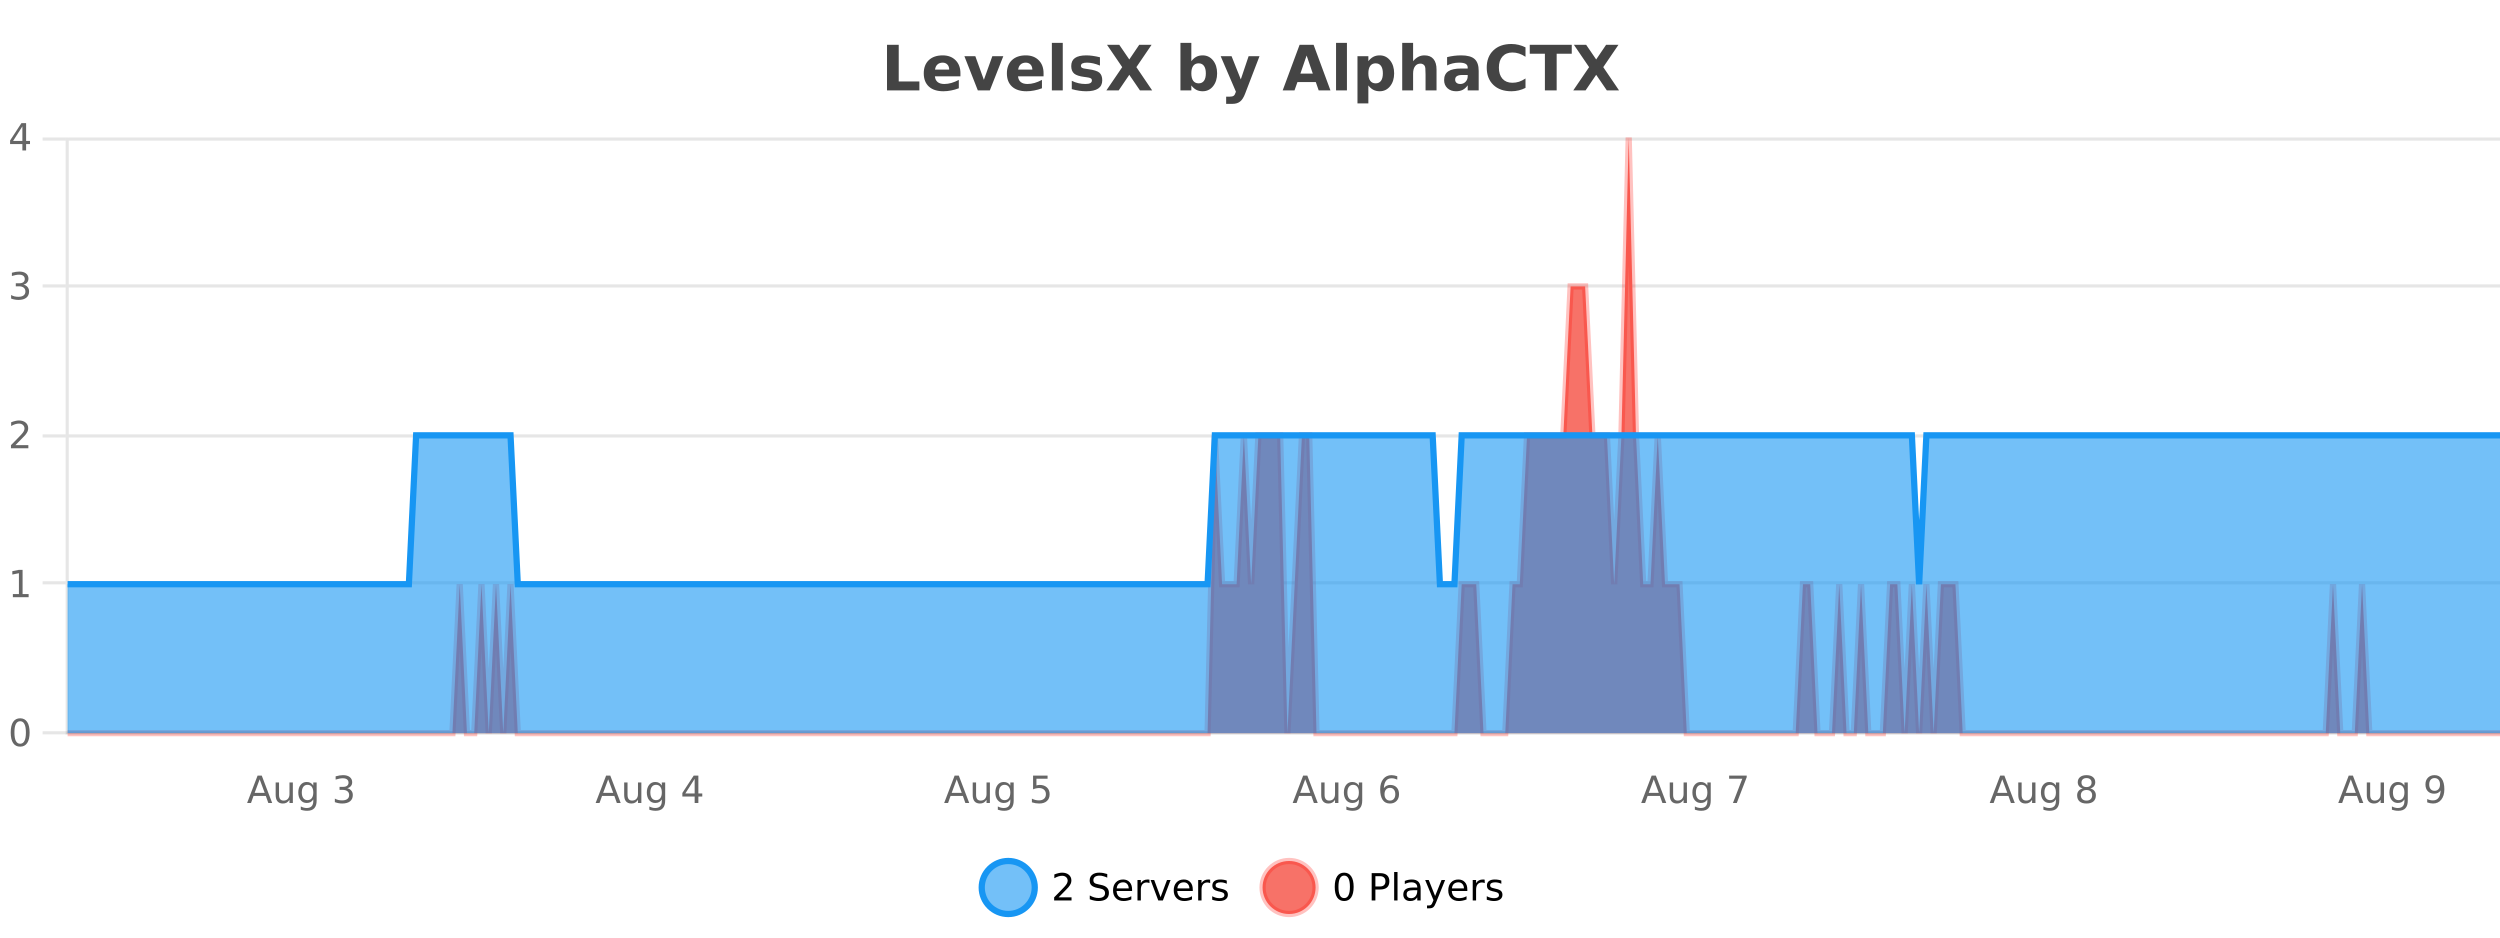 <?xml version="1.0" encoding="UTF-8"?>
<svg xmlns="http://www.w3.org/2000/svg" xmlns:xlink="http://www.w3.org/1999/xlink" width="800pt" height="300pt" viewBox="0 0 800 300" version="1.1">
<defs>
<clipPath id="clip1">
  <path d="M 285 263 L 360 263 L 360 300 L 285 300 Z M 285 263 "/>
</clipPath>
<clipPath id="clip2">
  <path d="M 375 263 L 450 263 L 450 300 L 375 300 Z M 375 263 "/>
</clipPath>
<clipPath id="clip3">
  <path d="M 21.633 44 L 800 44 L 800 234.602 L 21.633 234.602 Z M 21.633 44 "/>
</clipPath>
<clipPath id="clip4">
  <path d="M 20.633 43 L 800 43 L 800 235.602 L 20.633 235.602 Z M 20.633 43 "/>
</clipPath>
<clipPath id="clip5">
  <path d="M 21.633 139 L 800 139 L 800 234.602 L 21.633 234.602 Z M 21.633 139 "/>
</clipPath>
<clipPath id="clip6">
  <path d="M 20.633 111 L 800 111 L 800 216 L 20.633 216 Z M 20.633 111 "/>
</clipPath>
</defs>
<g id="surface5132096">
<rect x="0" y="0" width="800" height="300" style="fill:rgb(100%,100%,100%);fill-opacity:1;stroke:none;"/>
<path style="fill:none;stroke-width:1;stroke-linecap:butt;stroke-linejoin:miter;stroke:rgb(0%,0%,0%);stroke-opacity:0.098;stroke-miterlimit:10;" d="M 22 234.5 L 800 234.5 "/>
<path style="fill:none;stroke-width:1;stroke-linecap:butt;stroke-linejoin:miter;stroke:rgb(0%,0%,0%);stroke-opacity:0.098;stroke-miterlimit:10;" d="M 13.633 234.5 L 21 234.5 "/>
<path style="fill:none;stroke-width:1;stroke-linecap:butt;stroke-linejoin:miter;stroke:rgb(0%,0%,0%);stroke-opacity:0.098;stroke-miterlimit:10;" d="M 22 186.5 L 800 186.5 "/>
<path style="fill:none;stroke-width:1;stroke-linecap:butt;stroke-linejoin:miter;stroke:rgb(0%,0%,0%);stroke-opacity:0.098;stroke-miterlimit:10;" d="M 13.633 186.5 L 21 186.5 "/>
<path style="fill:none;stroke-width:1;stroke-linecap:butt;stroke-linejoin:miter;stroke:rgb(0%,0%,0%);stroke-opacity:0.098;stroke-miterlimit:10;" d="M 22 139.5 L 800 139.5 "/>
<path style="fill:none;stroke-width:1;stroke-linecap:butt;stroke-linejoin:miter;stroke:rgb(0%,0%,0%);stroke-opacity:0.098;stroke-miterlimit:10;" d="M 13.633 139.5 L 21 139.5 "/>
<path style="fill:none;stroke-width:1;stroke-linecap:butt;stroke-linejoin:miter;stroke:rgb(0%,0%,0%);stroke-opacity:0.098;stroke-miterlimit:10;" d="M 22 91.5 L 800 91.5 "/>
<path style="fill:none;stroke-width:1;stroke-linecap:butt;stroke-linejoin:miter;stroke:rgb(0%,0%,0%);stroke-opacity:0.098;stroke-miterlimit:10;" d="M 13.633 91.5 L 21 91.5 "/>
<path style="fill:none;stroke-width:1;stroke-linecap:butt;stroke-linejoin:miter;stroke:rgb(0%,0%,0%);stroke-opacity:0.098;stroke-miterlimit:10;" d="M 22 44.5 L 800 44.5 "/>
<path style="fill:none;stroke-width:1;stroke-linecap:butt;stroke-linejoin:miter;stroke:rgb(0%,0%,0%);stroke-opacity:0.098;stroke-miterlimit:10;" d="M 13.633 44.5 L 21 44.5 "/>
<path style=" stroke:none;fill-rule:nonzero;fill:rgb(9.02%,58.824%,95.294%);fill-opacity:0.6;" d="M 331.121 284 C 331.121 288.688 327.324 292.484 322.637 292.484 C 317.953 292.484 314.152 288.688 314.152 284 C 314.152 279.312 317.953 275.516 322.637 275.516 C 327.324 275.516 331.121 279.312 331.121 284 Z M 331.121 284 "/>
<g clip-path="url(#clip1)" clip-rule="nonzero">
<path style="fill:none;stroke-width:2;stroke-linecap:butt;stroke-linejoin:miter;stroke:rgb(9.02%,58.824%,95.294%);stroke-opacity:1;stroke-miterlimit:10;" d="M 331.121 284 C 331.121 288.688 327.324 292.484 322.637 292.484 C 317.953 292.484 314.152 288.688 314.152 284 C 314.152 279.312 317.953 275.516 322.637 275.516 C 327.324 275.516 331.121 279.312 331.121 284 Z M 331.121 284 "/>
</g>
<path style=" stroke:none;fill-rule:nonzero;fill:rgb(0%,0%,0%);fill-opacity:1;" d="M 338.75 287.156 L 342.891 287.156 L 342.891 288.156 L 337.328 288.156 L 337.328 287.156 C 337.773 286.699 338.383 286.078 339.156 285.297 C 339.938 284.508 340.426 283.996 340.625 283.766 C 341.008 283.352 341.273 282.996 341.422 282.703 C 341.578 282.402 341.656 282.109 341.656 281.828 C 341.656 281.359 341.488 280.98 341.156 280.688 C 340.832 280.398 340.41 280.25 339.891 280.25 C 339.516 280.25 339.117 280.312 338.703 280.438 C 338.297 280.562 337.859 280.762 337.391 281.031 L 337.391 279.828 C 337.867 279.641 338.312 279.5 338.719 279.406 C 339.133 279.305 339.516 279.25 339.859 279.25 C 340.766 279.25 341.488 279.48 342.031 279.938 C 342.57 280.387 342.844 280.992 342.844 281.75 C 342.844 282.105 342.773 282.445 342.641 282.766 C 342.504 283.09 342.258 283.469 341.906 283.906 C 341.801 284.023 341.488 284.352 340.969 284.891 C 340.445 285.434 339.707 286.188 338.75 287.156 Z M 354.32 279.688 L 354.32 280.844 C 353.871 280.637 353.445 280.48 353.039 280.375 C 352.641 280.262 352.262 280.203 351.898 280.203 C 351.25 280.203 350.75 280.328 350.398 280.578 C 350.055 280.828 349.883 281.188 349.883 281.656 C 349.883 282.043 349.996 282.336 350.227 282.531 C 350.453 282.73 350.898 282.887 351.555 283 L 352.258 283.156 C 353.141 283.324 353.793 283.621 354.211 284.047 C 354.637 284.465 354.852 285.027 354.852 285.734 C 354.852 286.59 354.562 287.234 353.992 287.672 C 353.43 288.109 352.594 288.328 351.492 288.328 C 351.086 288.328 350.648 288.281 350.18 288.188 C 349.711 288.094 349.227 287.953 348.727 287.766 L 348.727 286.547 C 349.203 286.82 349.672 287.023 350.133 287.156 C 350.602 287.293 351.055 287.359 351.492 287.359 C 352.168 287.359 352.688 287.23 353.055 286.969 C 353.43 286.699 353.617 286.32 353.617 285.828 C 353.617 285.402 353.48 285.07 353.211 284.828 C 352.949 284.578 352.516 284.398 351.914 284.281 L 351.195 284.141 C 350.309 283.965 349.668 283.688 349.273 283.312 C 348.887 282.938 348.695 282.418 348.695 281.75 C 348.695 280.969 348.965 280.359 349.508 279.922 C 350.047 279.477 350.797 279.25 351.758 279.25 C 352.172 279.25 352.59 279.289 353.008 279.359 C 353.434 279.434 353.871 279.543 354.32 279.688 Z M 362.266 284.609 L 362.266 285.125 L 357.297 285.125 C 357.348 285.875 357.57 286.445 357.969 286.828 C 358.375 287.215 358.93 287.406 359.641 287.406 C 360.055 287.406 360.457 287.359 360.844 287.266 C 361.238 287.164 361.629 287.008 362.016 286.797 L 362.016 287.828 C 361.617 287.984 361.219 288.105 360.812 288.188 C 360.406 288.281 359.992 288.328 359.578 288.328 C 358.535 288.328 357.707 288.027 357.094 287.422 C 356.477 286.809 356.172 285.98 356.172 284.938 C 356.172 283.867 356.461 283.016 357.047 282.391 C 357.629 281.758 358.41 281.438 359.391 281.438 C 360.273 281.438 360.973 281.727 361.484 282.297 C 362.004 282.859 362.266 283.633 362.266 284.609 Z M 361.188 284.281 C 361.176 283.699 361.008 283.23 360.688 282.875 C 360.363 282.523 359.938 282.344 359.406 282.344 C 358.801 282.344 358.316 282.516 357.953 282.859 C 357.598 283.203 357.395 283.684 357.344 284.297 Z M 367.836 282.594 C 367.711 282.531 367.574 282.484 367.43 282.453 C 367.293 282.414 367.137 282.391 366.961 282.391 C 366.355 282.391 365.887 282.59 365.555 282.984 C 365.23 283.383 365.07 283.953 365.07 284.703 L 365.07 288.156 L 363.992 288.156 L 363.992 281.594 L 365.07 281.594 L 365.07 282.609 C 365.297 282.215 365.594 281.922 365.961 281.734 C 366.324 281.539 366.766 281.438 367.289 281.438 C 367.359 281.438 367.438 281.445 367.523 281.453 C 367.617 281.465 367.715 281.48 367.82 281.5 Z M 368.195 281.594 L 369.336 281.594 L 371.383 287.094 L 373.445 281.594 L 374.586 281.594 L 372.117 288.156 L 370.648 288.156 Z M 381.688 284.609 L 381.688 285.125 L 376.719 285.125 C 376.77 285.875 376.992 286.445 377.391 286.828 C 377.797 287.215 378.352 287.406 379.062 287.406 C 379.477 287.406 379.879 287.359 380.266 287.266 C 380.66 287.164 381.051 287.008 381.438 286.797 L 381.438 287.828 C 381.039 287.984 380.641 288.105 380.234 288.188 C 379.828 288.281 379.414 288.328 379 288.328 C 377.957 288.328 377.129 288.027 376.516 287.422 C 375.898 286.809 375.594 285.98 375.594 284.938 C 375.594 283.867 375.883 283.016 376.469 282.391 C 377.051 281.758 377.832 281.438 378.812 281.438 C 379.695 281.438 380.395 281.727 380.906 282.297 C 381.426 282.859 381.688 283.633 381.688 284.609 Z M 380.609 284.281 C 380.598 283.699 380.43 283.23 380.109 282.875 C 379.785 282.523 379.359 282.344 378.828 282.344 C 378.223 282.344 377.738 282.516 377.375 282.859 C 377.02 283.203 376.816 283.684 376.766 284.297 Z M 387.258 282.594 C 387.133 282.531 386.996 282.484 386.852 282.453 C 386.715 282.414 386.559 282.391 386.383 282.391 C 385.777 282.391 385.309 282.59 384.977 282.984 C 384.652 283.383 384.492 283.953 384.492 284.703 L 384.492 288.156 L 383.414 288.156 L 383.414 281.594 L 384.492 281.594 L 384.492 282.609 C 384.719 282.215 385.016 281.922 385.383 281.734 C 385.746 281.539 386.188 281.438 386.711 281.438 C 386.781 281.438 386.859 281.445 386.945 281.453 C 387.039 281.465 387.137 281.48 387.242 281.5 Z M 392.562 281.781 L 392.562 282.812 C 392.258 282.656 391.941 282.543 391.609 282.469 C 391.285 282.387 390.945 282.344 390.594 282.344 C 390.062 282.344 389.66 282.43 389.391 282.594 C 389.117 282.75 388.984 282.996 388.984 283.328 C 388.984 283.578 389.078 283.777 389.266 283.922 C 389.461 284.059 389.852 284.188 390.438 284.312 L 390.797 284.406 C 391.566 284.562 392.113 284.793 392.438 285.094 C 392.758 285.398 392.922 285.812 392.922 286.344 C 392.922 286.961 392.676 287.445 392.188 287.797 C 391.707 288.152 391.047 288.328 390.203 288.328 C 389.848 288.328 389.477 288.289 389.094 288.219 C 388.719 288.156 388.32 288.059 387.906 287.922 L 387.906 286.797 C 388.301 287.008 388.691 287.164 389.078 287.266 C 389.461 287.371 389.848 287.422 390.234 287.422 C 390.734 287.422 391.117 287.34 391.391 287.172 C 391.672 286.996 391.812 286.746 391.812 286.422 C 391.812 286.133 391.711 285.906 391.516 285.75 C 391.316 285.594 390.883 285.445 390.219 285.297 L 389.844 285.219 C 389.176 285.074 388.691 284.855 388.391 284.562 C 388.098 284.273 387.953 283.875 387.953 283.375 C 387.953 282.75 388.172 282.273 388.609 281.938 C 389.047 281.605 389.664 281.438 390.469 281.438 C 390.863 281.438 391.238 281.469 391.594 281.531 C 391.945 281.586 392.27 281.668 392.562 281.781 Z M 332.637 277.016 "/>
<path style=" stroke:none;fill-rule:nonzero;fill:rgb(96.863%,44.706%,40.784%);fill-opacity:1;" d="M 420.988 284 C 420.988 288.688 417.191 292.484 412.504 292.484 C 407.82 292.484 404.02 288.688 404.02 284 C 404.02 279.312 407.82 275.516 412.504 275.516 C 417.191 275.516 420.988 279.312 420.988 284 Z M 420.988 284 "/>
<g clip-path="url(#clip2)" clip-rule="nonzero">
<path style="fill:none;stroke-width:2;stroke-linecap:butt;stroke-linejoin:miter;stroke:rgb(100%,4.706%,0%);stroke-opacity:0.247;stroke-miterlimit:10;" d="M 420.988 284 C 420.988 288.688 417.191 292.484 412.504 292.484 C 407.82 292.484 404.02 288.688 404.02 284 C 404.02 279.312 407.82 275.516 412.504 275.516 C 417.191 275.516 420.988 279.312 420.988 284 Z M 420.988 284 "/>
</g>
<path style=" stroke:none;fill-rule:nonzero;fill:rgb(0%,0%,0%);fill-opacity:1;" d="M 430.133 280.188 C 429.527 280.188 429.07 280.492 428.758 281.094 C 428.453 281.688 428.305 282.59 428.305 283.797 C 428.305 284.996 428.453 285.898 428.758 286.5 C 429.07 287.094 429.527 287.391 430.133 287.391 C 430.746 287.391 431.203 287.094 431.508 286.5 C 431.82 285.898 431.977 284.996 431.977 283.797 C 431.977 282.59 431.82 281.688 431.508 281.094 C 431.203 280.492 430.746 280.188 430.133 280.188 Z M 430.133 279.25 C 431.109 279.25 431.859 279.641 432.383 280.422 C 432.902 281.195 433.164 282.32 433.164 283.797 C 433.164 285.266 432.902 286.391 432.383 287.172 C 431.859 287.945 431.109 288.328 430.133 288.328 C 429.152 288.328 428.402 287.945 427.883 287.172 C 427.371 286.391 427.117 285.266 427.117 283.797 C 427.117 282.32 427.371 281.195 427.883 280.422 C 428.402 279.641 429.152 279.25 430.133 279.25 Z M 440.125 280.375 L 440.125 283.672 L 441.609 283.672 C 442.16 283.672 442.586 283.531 442.891 283.25 C 443.191 282.961 443.344 282.547 443.344 282.016 C 443.344 281.496 443.191 281.094 442.891 280.812 C 442.586 280.523 442.16 280.375 441.609 280.375 Z M 438.938 279.406 L 441.609 279.406 C 442.598 279.406 443.344 279.633 443.844 280.078 C 444.344 280.516 444.594 281.164 444.594 282.016 C 444.594 282.883 444.344 283.539 443.844 283.984 C 443.344 284.422 442.598 284.641 441.609 284.641 L 440.125 284.641 L 440.125 288.156 L 438.938 288.156 Z M 446.129 279.031 L 447.207 279.031 L 447.207 288.156 L 446.129 288.156 Z M 452.445 284.859 C 451.578 284.859 450.977 284.961 450.633 285.156 C 450.297 285.355 450.133 285.695 450.133 286.172 C 450.133 286.559 450.258 286.867 450.508 287.094 C 450.766 287.312 451.109 287.422 451.539 287.422 C 452.141 287.422 452.621 287.215 452.977 286.797 C 453.34 286.371 453.523 285.805 453.523 285.094 L 453.523 284.859 Z M 454.602 284.406 L 454.602 288.156 L 453.523 288.156 L 453.523 287.156 C 453.273 287.555 452.965 287.852 452.602 288.047 C 452.234 288.234 451.789 288.328 451.258 288.328 C 450.578 288.328 450.043 288.141 449.648 287.766 C 449.25 287.383 449.055 286.875 449.055 286.25 C 449.055 285.512 449.297 284.953 449.789 284.578 C 450.289 284.203 451.027 284.016 452.008 284.016 L 453.523 284.016 L 453.523 283.906 C 453.523 283.406 453.355 283.023 453.023 282.75 C 452.699 282.48 452.246 282.344 451.664 282.344 C 451.289 282.344 450.918 282.391 450.555 282.484 C 450.199 282.578 449.859 282.715 449.539 282.891 L 449.539 281.891 C 449.934 281.734 450.312 281.621 450.68 281.547 C 451.055 281.477 451.418 281.438 451.773 281.438 C 452.719 281.438 453.43 281.684 453.898 282.172 C 454.367 282.664 454.602 283.406 454.602 284.406 Z M 459.551 288.766 C 459.246 289.547 458.949 290.055 458.66 290.297 C 458.367 290.535 457.98 290.656 457.504 290.656 L 456.645 290.656 L 456.645 289.75 L 457.27 289.75 C 457.57 289.75 457.801 289.676 457.957 289.531 C 458.121 289.395 458.305 289.066 458.504 288.547 L 458.707 288.047 L 456.051 281.594 L 457.191 281.594 L 459.238 286.719 L 461.301 281.594 L 462.441 281.594 Z M 469.543 284.609 L 469.543 285.125 L 464.574 285.125 C 464.625 285.875 464.848 286.445 465.246 286.828 C 465.652 287.215 466.207 287.406 466.918 287.406 C 467.332 287.406 467.734 287.359 468.121 287.266 C 468.516 287.164 468.906 287.008 469.293 286.797 L 469.293 287.828 C 468.895 287.984 468.496 288.105 468.09 288.188 C 467.684 288.281 467.27 288.328 466.855 288.328 C 465.812 288.328 464.984 288.027 464.371 287.422 C 463.754 286.809 463.449 285.98 463.449 284.938 C 463.449 283.867 463.738 283.016 464.324 282.391 C 464.906 281.758 465.688 281.438 466.668 281.438 C 467.551 281.438 468.25 281.727 468.762 282.297 C 469.281 282.859 469.543 283.633 469.543 284.609 Z M 468.465 284.281 C 468.453 283.699 468.285 283.23 467.965 282.875 C 467.641 282.523 467.215 282.344 466.684 282.344 C 466.078 282.344 465.594 282.516 465.23 282.859 C 464.875 283.203 464.672 283.684 464.621 284.297 Z M 475.113 282.594 C 474.988 282.531 474.852 282.484 474.707 282.453 C 474.57 282.414 474.414 282.391 474.238 282.391 C 473.633 282.391 473.164 282.59 472.832 282.984 C 472.508 283.383 472.348 283.953 472.348 284.703 L 472.348 288.156 L 471.27 288.156 L 471.27 281.594 L 472.348 281.594 L 472.348 282.609 C 472.574 282.215 472.871 281.922 473.238 281.734 C 473.602 281.539 474.043 281.438 474.566 281.438 C 474.637 281.438 474.715 281.445 474.801 281.453 C 474.895 281.465 474.992 281.48 475.098 281.5 Z M 480.422 281.781 L 480.422 282.812 C 480.117 282.656 479.801 282.543 479.469 282.469 C 479.145 282.387 478.805 282.344 478.453 282.344 C 477.922 282.344 477.52 282.43 477.25 282.594 C 476.977 282.75 476.844 282.996 476.844 283.328 C 476.844 283.578 476.938 283.777 477.125 283.922 C 477.32 284.059 477.711 284.188 478.297 284.312 L 478.656 284.406 C 479.426 284.562 479.973 284.793 480.297 285.094 C 480.617 285.398 480.781 285.812 480.781 286.344 C 480.781 286.961 480.535 287.445 480.047 287.797 C 479.566 288.152 478.906 288.328 478.062 288.328 C 477.707 288.328 477.336 288.289 476.953 288.219 C 476.578 288.156 476.18 288.059 475.766 287.922 L 475.766 286.797 C 476.16 287.008 476.551 287.164 476.938 287.266 C 477.32 287.371 477.707 287.422 478.094 287.422 C 478.594 287.422 478.977 287.34 479.25 287.172 C 479.531 286.996 479.672 286.746 479.672 286.422 C 479.672 286.133 479.57 285.906 479.375 285.75 C 479.176 285.594 478.742 285.445 478.078 285.297 L 477.703 285.219 C 477.035 285.074 476.551 284.855 476.25 284.562 C 475.957 284.273 475.812 283.875 475.812 283.375 C 475.812 282.75 476.031 282.273 476.469 281.938 C 476.906 281.605 477.523 281.438 478.328 281.438 C 478.723 281.438 479.098 281.469 479.453 281.531 C 479.805 281.586 480.129 281.668 480.422 281.781 Z M 422.504 277.016 "/>
<path style=" stroke:none;fill-rule:nonzero;fill:rgb(26.667%,26.667%,26.667%);fill-opacity:1;" d="M 283.844 14.344 L 287.594 14.344 L 287.594 26.078 L 294.203 26.078 L 294.203 28.922 L 283.844 28.922 Z M 307.336 23.422 L 307.336 24.422 L 299.164 24.422 C 299.246 25.246 299.543 25.859 300.055 26.266 C 300.562 26.672 301.273 26.875 302.18 26.875 C 302.918 26.875 303.672 26.766 304.445 26.547 C 305.215 26.328 306.008 26 306.82 25.562 L 306.82 28.25 C 305.996 28.562 305.168 28.797 304.336 28.953 C 303.512 29.117 302.688 29.203 301.867 29.203 C 299.887 29.203 298.344 28.703 297.242 27.703 C 296.148 26.695 295.602 25.281 295.602 23.469 C 295.602 21.68 296.137 20.273 297.211 19.25 C 298.293 18.23 299.777 17.719 301.664 17.719 C 303.383 17.719 304.758 18.242 305.789 19.281 C 306.82 20.312 307.336 21.695 307.336 23.422 Z M 303.742 22.266 C 303.742 21.602 303.547 21.062 303.164 20.656 C 302.777 20.25 302.273 20.047 301.648 20.047 C 300.969 20.047 300.418 20.242 299.992 20.625 C 299.574 21 299.312 21.547 299.211 22.266 Z M 308.605 17.984 L 312.105 17.984 L 314.84 25.547 L 317.543 17.984 L 321.059 17.984 L 316.746 28.922 L 312.902 28.922 Z M 333.938 23.422 L 333.938 24.422 L 325.766 24.422 C 325.848 25.246 326.145 25.859 326.656 26.266 C 327.164 26.672 327.875 26.875 328.781 26.875 C 329.52 26.875 330.273 26.766 331.047 26.547 C 331.816 26.328 332.609 26 333.422 25.562 L 333.422 28.25 C 332.598 28.562 331.77 28.797 330.938 28.953 C 330.113 29.117 329.289 29.203 328.469 29.203 C 326.488 29.203 324.945 28.703 323.844 27.703 C 322.75 26.695 322.203 25.281 322.203 23.469 C 322.203 21.68 322.738 20.273 323.812 19.25 C 324.895 18.23 326.379 17.719 328.266 17.719 C 329.984 17.719 331.359 18.242 332.391 19.281 C 333.422 20.312 333.938 21.695 333.938 23.422 Z M 330.344 22.266 C 330.344 21.602 330.148 21.062 329.766 20.656 C 329.379 20.25 328.875 20.047 328.25 20.047 C 327.57 20.047 327.02 20.242 326.594 20.625 C 326.176 21 325.914 21.547 325.812 22.266 Z M 336.598 13.719 L 340.082 13.719 L 340.082 28.922 L 336.598 28.922 Z M 351.984 18.328 L 351.984 20.984 C 351.242 20.672 350.523 20.438 349.828 20.281 C 349.129 20.125 348.469 20.047 347.844 20.047 C 347.188 20.047 346.695 20.133 346.375 20.297 C 346.051 20.465 345.891 20.719 345.891 21.062 C 345.891 21.344 346.008 21.559 346.25 21.703 C 346.5 21.852 346.938 21.961 347.562 22.031 L 348.188 22.125 C 349.977 22.355 351.18 22.73 351.797 23.25 C 352.41 23.773 352.719 24.59 352.719 25.703 C 352.719 26.871 352.285 27.746 351.422 28.328 C 350.566 28.914 349.289 29.203 347.594 29.203 C 346.863 29.203 346.113 29.145 345.344 29.031 C 344.57 28.918 343.781 28.746 342.969 28.516 L 342.969 25.859 C 343.664 26.203 344.379 26.461 345.109 26.625 C 345.836 26.793 346.582 26.875 347.344 26.875 C 348.031 26.875 348.547 26.781 348.891 26.594 C 349.234 26.406 349.406 26.125 349.406 25.75 C 349.406 25.438 349.285 25.211 349.047 25.062 C 348.805 24.906 348.332 24.789 347.625 24.703 L 347.016 24.625 C 345.453 24.43 344.359 24.07 343.734 23.547 C 343.109 23.016 342.797 22.215 342.797 21.141 C 342.797 19.984 343.191 19.125 343.984 18.562 C 344.785 18 346.004 17.719 347.641 17.719 C 348.285 17.719 348.961 17.773 349.672 17.875 C 350.379 17.969 351.148 18.121 351.984 18.328 Z M 363.641 21.484 L 368.688 28.922 L 364.781 28.922 L 361.375 23.938 L 357.984 28.922 L 354.047 28.922 L 359.109 21.484 L 354.25 14.344 L 358.172 14.344 L 361.375 19.031 L 364.547 14.344 L 368.5 14.344 Z M 383.555 26.672 C 384.305 26.672 384.875 26.402 385.273 25.859 C 385.668 25.309 385.867 24.512 385.867 23.469 C 385.867 22.43 385.668 21.637 385.273 21.094 C 384.875 20.543 384.305 20.266 383.555 20.266 C 382.805 20.266 382.227 20.543 381.82 21.094 C 381.422 21.637 381.227 22.43 381.227 23.469 C 381.227 24.5 381.422 25.293 381.82 25.844 C 382.227 26.398 382.805 26.672 383.555 26.672 Z M 381.227 19.578 C 381.715 18.945 382.25 18.477 382.836 18.172 C 383.418 17.871 384.09 17.719 384.852 17.719 C 386.203 17.719 387.312 18.258 388.18 19.328 C 389.043 20.402 389.477 21.781 389.477 23.469 C 389.477 25.148 389.043 26.523 388.18 27.594 C 387.312 28.668 386.203 29.203 384.852 29.203 C 384.09 29.203 383.418 29.051 382.836 28.75 C 382.25 28.449 381.715 27.98 381.227 27.344 L 381.227 28.922 L 377.742 28.922 L 377.742 13.719 L 381.227 13.719 Z M 390.617 17.984 L 394.102 17.984 L 397.055 25.406 L 399.555 17.984 L 403.039 17.984 L 398.445 29.953 C 397.984 31.172 397.445 32.02 396.82 32.5 C 396.203 32.988 395.398 33.234 394.398 33.234 L 392.367 33.234 L 392.367 30.938 L 393.461 30.938 C 394.055 30.938 394.484 30.844 394.758 30.656 C 395.027 30.469 395.234 30.129 395.383 29.641 L 395.492 29.344 Z M 421.055 26.266 L 415.18 26.266 L 414.242 28.922 L 410.461 28.922 L 415.867 14.344 L 420.352 14.344 L 425.742 28.922 L 421.977 28.922 Z M 416.117 23.562 L 420.102 23.562 L 418.117 17.766 Z M 427.535 13.719 L 431.02 13.719 L 431.02 28.922 L 427.535 28.922 Z M 437.875 27.344 L 437.875 33.078 L 434.391 33.078 L 434.391 17.984 L 437.875 17.984 L 437.875 19.578 C 438.363 18.945 438.898 18.477 439.484 18.172 C 440.066 17.871 440.738 17.719 441.5 17.719 C 442.852 17.719 443.961 18.258 444.828 19.328 C 445.691 20.402 446.125 21.781 446.125 23.469 C 446.125 25.148 445.691 26.523 444.828 27.594 C 443.961 28.668 442.852 29.203 441.5 29.203 C 440.738 29.203 440.066 29.051 439.484 28.75 C 438.898 28.449 438.363 27.98 437.875 27.344 Z M 440.203 20.266 C 439.453 20.266 438.875 20.543 438.469 21.094 C 438.07 21.637 437.875 22.43 437.875 23.469 C 437.875 24.5 438.07 25.293 438.469 25.844 C 438.875 26.398 439.453 26.672 440.203 26.672 C 440.953 26.672 441.523 26.402 441.922 25.859 C 442.316 25.309 442.516 24.512 442.516 23.469 C 442.516 22.43 442.316 21.637 441.922 21.094 C 441.523 20.543 440.953 20.266 440.203 20.266 Z M 459.691 22.266 L 459.691 28.922 L 456.176 28.922 L 456.176 23.844 C 456.176 22.887 456.152 22.23 456.113 21.875 C 456.07 21.512 455.996 21.246 455.895 21.078 C 455.758 20.852 455.57 20.672 455.332 20.547 C 455.102 20.422 454.836 20.359 454.535 20.359 C 453.805 20.359 453.23 20.641 452.816 21.203 C 452.398 21.766 452.191 22.547 452.191 23.547 L 452.191 28.922 L 448.707 28.922 L 448.707 13.719 L 452.191 13.719 L 452.191 19.578 C 452.723 18.945 453.285 18.477 453.879 18.172 C 454.473 17.871 455.121 17.719 455.832 17.719 C 457.102 17.719 458.059 18.109 458.707 18.891 C 459.363 19.664 459.691 20.789 459.691 22.266 Z M 467.836 24 C 467.105 24 466.559 24.125 466.195 24.375 C 465.828 24.617 465.648 24.98 465.648 25.469 C 465.648 25.906 465.793 26.25 466.086 26.5 C 466.387 26.75 466.797 26.875 467.32 26.875 C 467.977 26.875 468.527 26.641 468.977 26.172 C 469.434 25.703 469.664 25.117 469.664 24.406 L 469.664 24 Z M 473.18 22.688 L 473.18 28.922 L 469.664 28.922 L 469.664 27.297 C 469.195 27.965 468.664 28.449 468.07 28.75 C 467.484 29.051 466.773 29.203 465.93 29.203 C 464.805 29.203 463.887 28.875 463.18 28.219 C 462.469 27.555 462.117 26.695 462.117 25.641 C 462.117 24.359 462.555 23.422 463.43 22.828 C 464.312 22.227 465.703 21.922 467.602 21.922 L 469.664 21.922 L 469.664 21.641 C 469.664 21.09 469.445 20.688 469.008 20.438 C 468.57 20.18 467.887 20.047 466.961 20.047 C 466.211 20.047 465.512 20.125 464.867 20.281 C 464.219 20.43 463.621 20.648 463.07 20.938 L 463.07 18.281 C 463.82 18.094 464.57 17.953 465.32 17.859 C 466.078 17.766 466.84 17.719 467.602 17.719 C 469.57 17.719 470.992 18.109 471.867 18.891 C 472.742 19.664 473.18 20.93 473.18 22.688 Z M 488.16 28.125 C 487.461 28.48 486.738 28.746 485.988 28.922 C 485.246 29.109 484.465 29.203 483.645 29.203 C 481.215 29.203 479.293 28.527 477.879 27.172 C 476.461 25.809 475.754 23.965 475.754 21.641 C 475.754 19.32 476.461 17.48 477.879 16.125 C 479.293 14.762 481.215 14.078 483.645 14.078 C 484.465 14.078 485.246 14.172 485.988 14.359 C 486.738 14.539 487.461 14.805 488.16 15.156 L 488.16 18.172 C 487.461 17.703 486.773 17.359 486.098 17.141 C 485.418 16.914 484.707 16.797 483.957 16.797 C 482.613 16.797 481.555 17.23 480.785 18.094 C 480.023 18.949 479.645 20.133 479.645 21.641 C 479.645 23.152 480.023 24.34 480.785 25.203 C 481.555 26.059 482.613 26.484 483.957 26.484 C 484.707 26.484 485.418 26.375 486.098 26.156 C 486.773 25.93 487.461 25.578 488.16 25.109 Z M 489.523 14.344 L 502.961 14.344 L 502.961 17.188 L 498.133 17.188 L 498.133 28.922 L 494.367 28.922 L 494.367 17.188 L 489.523 17.188 Z M 513.043 21.484 L 518.09 28.922 L 514.184 28.922 L 510.777 23.938 L 507.387 28.922 L 503.449 28.922 L 508.512 21.484 L 503.652 14.344 L 507.574 14.344 L 510.777 19.031 L 513.949 14.344 L 517.902 14.344 Z M 282 10.359 "/>
<path style="fill:none;stroke-width:1;stroke-linecap:butt;stroke-linejoin:miter;stroke:rgb(0%,0%,0%);stroke-opacity:0.098;stroke-miterlimit:10;" d="M 21 234.5 L 801 234.5 "/>
<path style=" stroke:none;fill-rule:nonzero;fill:rgb(40%,40%,40%);fill-opacity:1;" d="M 83.094 249.375 L 81.484 253.719 L 84.703 253.719 Z M 82.422 248.203 L 83.766 248.203 L 87.094 256.953 L 85.859 256.953 L 85.062 254.703 L 81.125 254.703 L 80.328 256.953 L 79.078 256.953 Z M 88.211 254.359 L 88.211 250.391 L 89.289 250.391 L 89.289 254.328 C 89.289 254.945 89.406 255.406 89.648 255.719 C 89.898 256.031 90.262 256.188 90.742 256.188 C 91.324 256.188 91.781 256.008 92.117 255.641 C 92.461 255.266 92.633 254.758 92.633 254.109 L 92.633 250.391 L 93.711 250.391 L 93.711 256.953 L 92.633 256.953 L 92.633 255.938 C 92.371 256.344 92.07 256.648 91.727 256.844 C 91.383 257.031 90.98 257.125 90.523 257.125 C 89.762 257.125 89.184 256.891 88.789 256.422 C 88.402 255.953 88.211 255.266 88.211 254.359 Z M 90.93 250.234 Z M 100.25 253.594 C 100.25 252.812 100.086 252.211 99.766 251.781 C 99.441 251.355 98.988 251.141 98.406 251.141 C 97.832 251.141 97.383 251.355 97.062 251.781 C 96.738 252.211 96.578 252.812 96.578 253.594 C 96.578 254.375 96.738 254.98 97.062 255.406 C 97.383 255.836 97.832 256.047 98.406 256.047 C 98.988 256.047 99.441 255.836 99.766 255.406 C 100.086 254.98 100.25 254.375 100.25 253.594 Z M 101.328 256.141 C 101.328 257.254 101.078 258.082 100.578 258.625 C 100.086 259.176 99.328 259.453 98.297 259.453 C 97.922 259.453 97.562 259.422 97.219 259.359 C 96.883 259.305 96.562 259.223 96.25 259.109 L 96.25 258.062 C 96.562 258.227 96.875 258.352 97.188 258.438 C 97.5 258.52 97.812 258.562 98.125 258.562 C 98.832 258.562 99.363 258.375 99.719 258 C 100.07 257.633 100.25 257.078 100.25 256.328 L 100.25 255.797 C 100.02 256.184 99.734 256.477 99.391 256.672 C 99.047 256.859 98.629 256.953 98.141 256.953 C 97.336 256.953 96.688 256.648 96.188 256.031 C 95.695 255.418 95.453 254.605 95.453 253.594 C 95.453 252.586 95.695 251.773 96.188 251.156 C 96.688 250.543 97.336 250.234 98.141 250.234 C 98.629 250.234 99.047 250.336 99.391 250.531 C 99.734 250.719 100.02 251.008 100.25 251.391 L 100.25 250.391 L 101.328 250.391 Z M 111.105 252.234 C 111.668 252.359 112.105 252.617 112.418 253 C 112.738 253.375 112.902 253.844 112.902 254.406 C 112.902 255.273 112.605 255.945 112.012 256.422 C 111.418 256.891 110.574 257.125 109.48 257.125 C 109.113 257.125 108.734 257.086 108.34 257.016 C 107.953 256.945 107.559 256.836 107.152 256.688 L 107.152 255.547 C 107.473 255.734 107.828 255.883 108.215 255.984 C 108.609 256.078 109.02 256.125 109.449 256.125 C 110.188 256.125 110.75 255.98 111.137 255.688 C 111.531 255.398 111.73 254.969 111.73 254.406 C 111.73 253.898 111.547 253.496 111.184 253.203 C 110.816 252.914 110.316 252.766 109.684 252.766 L 108.652 252.766 L 108.652 251.797 L 109.73 251.797 C 110.301 251.797 110.746 251.684 111.059 251.453 C 111.371 251.215 111.527 250.875 111.527 250.438 C 111.527 249.992 111.363 249.648 111.043 249.406 C 110.73 249.168 110.277 249.047 109.684 249.047 C 109.348 249.047 108.996 249.086 108.621 249.156 C 108.254 249.219 107.848 249.324 107.402 249.469 L 107.402 248.422 C 107.859 248.297 108.281 248.203 108.668 248.141 C 109.062 248.078 109.434 248.047 109.777 248.047 C 110.684 248.047 111.395 248.25 111.918 248.656 C 112.438 249.062 112.699 249.617 112.699 250.312 C 112.699 250.805 112.559 251.215 112.277 251.547 C 112.004 251.883 111.613 252.109 111.105 252.234 Z M 78.984 245.816 "/>
<path style=" stroke:none;fill-rule:nonzero;fill:rgb(40%,40%,40%);fill-opacity:1;" d="M 194.621 249.375 L 193.012 253.719 L 196.23 253.719 Z M 193.949 248.203 L 195.293 248.203 L 198.621 256.953 L 197.387 256.953 L 196.59 254.703 L 192.652 254.703 L 191.855 256.953 L 190.605 256.953 Z M 199.734 254.359 L 199.734 250.391 L 200.812 250.391 L 200.812 254.328 C 200.812 254.945 200.93 255.406 201.172 255.719 C 201.422 256.031 201.785 256.188 202.266 256.188 C 202.848 256.188 203.305 256.008 203.641 255.641 C 203.984 255.266 204.156 254.758 204.156 254.109 L 204.156 250.391 L 205.234 250.391 L 205.234 256.953 L 204.156 256.953 L 204.156 255.938 C 203.895 256.344 203.594 256.648 203.25 256.844 C 202.906 257.031 202.504 257.125 202.047 257.125 C 201.285 257.125 200.707 256.891 200.312 256.422 C 199.926 255.953 199.734 255.266 199.734 254.359 Z M 202.453 250.234 Z M 211.781 253.594 C 211.781 252.812 211.617 252.211 211.297 251.781 C 210.973 251.355 210.52 251.141 209.938 251.141 C 209.363 251.141 208.914 251.355 208.594 251.781 C 208.27 252.211 208.109 252.812 208.109 253.594 C 208.109 254.375 208.27 254.98 208.594 255.406 C 208.914 255.836 209.363 256.047 209.938 256.047 C 210.52 256.047 210.973 255.836 211.297 255.406 C 211.617 254.98 211.781 254.375 211.781 253.594 Z M 212.859 256.141 C 212.859 257.254 212.609 258.082 212.109 258.625 C 211.617 259.176 210.859 259.453 209.828 259.453 C 209.453 259.453 209.094 259.422 208.75 259.359 C 208.414 259.305 208.094 259.223 207.781 259.109 L 207.781 258.062 C 208.094 258.227 208.406 258.352 208.719 258.438 C 209.031 258.52 209.344 258.562 209.656 258.562 C 210.363 258.562 210.895 258.375 211.25 258 C 211.602 257.633 211.781 257.078 211.781 256.328 L 211.781 255.797 C 211.551 256.184 211.266 256.477 210.922 256.672 C 210.578 256.859 210.16 256.953 209.672 256.953 C 208.867 256.953 208.219 256.648 207.719 256.031 C 207.227 255.418 206.984 254.605 206.984 253.594 C 206.984 252.586 207.227 251.773 207.719 251.156 C 208.219 250.543 208.867 250.234 209.672 250.234 C 210.16 250.234 210.578 250.336 210.922 250.531 C 211.266 250.719 211.551 251.008 211.781 251.391 L 211.781 250.391 L 212.859 250.391 Z M 222.289 249.234 L 219.305 253.906 L 222.289 253.906 Z M 221.977 248.203 L 223.477 248.203 L 223.477 253.906 L 224.727 253.906 L 224.727 254.891 L 223.477 254.891 L 223.477 256.953 L 222.289 256.953 L 222.289 254.891 L 218.352 254.891 L 218.352 253.75 Z M 190.512 245.816 "/>
<path style=" stroke:none;fill-rule:nonzero;fill:rgb(40%,40%,40%);fill-opacity:1;" d="M 306.148 249.375 L 304.539 253.719 L 307.758 253.719 Z M 305.477 248.203 L 306.82 248.203 L 310.148 256.953 L 308.914 256.953 L 308.117 254.703 L 304.18 254.703 L 303.383 256.953 L 302.133 256.953 Z M 311.266 254.359 L 311.266 250.391 L 312.344 250.391 L 312.344 254.328 C 312.344 254.945 312.461 255.406 312.703 255.719 C 312.953 256.031 313.316 256.188 313.797 256.188 C 314.379 256.188 314.836 256.008 315.172 255.641 C 315.516 255.266 315.688 254.758 315.688 254.109 L 315.688 250.391 L 316.766 250.391 L 316.766 256.953 L 315.688 256.953 L 315.688 255.938 C 315.426 256.344 315.125 256.648 314.781 256.844 C 314.438 257.031 314.035 257.125 313.578 257.125 C 312.816 257.125 312.238 256.891 311.844 256.422 C 311.457 255.953 311.266 255.266 311.266 254.359 Z M 313.984 250.234 Z M 323.305 253.594 C 323.305 252.812 323.141 252.211 322.82 251.781 C 322.496 251.355 322.043 251.141 321.461 251.141 C 320.887 251.141 320.438 251.355 320.117 251.781 C 319.793 252.211 319.633 252.812 319.633 253.594 C 319.633 254.375 319.793 254.98 320.117 255.406 C 320.438 255.836 320.887 256.047 321.461 256.047 C 322.043 256.047 322.496 255.836 322.82 255.406 C 323.141 254.98 323.305 254.375 323.305 253.594 Z M 324.383 256.141 C 324.383 257.254 324.133 258.082 323.633 258.625 C 323.141 259.176 322.383 259.453 321.352 259.453 C 320.977 259.453 320.617 259.422 320.273 259.359 C 319.938 259.305 319.617 259.223 319.305 259.109 L 319.305 258.062 C 319.617 258.227 319.93 258.352 320.242 258.438 C 320.555 258.52 320.867 258.562 321.18 258.562 C 321.887 258.562 322.418 258.375 322.773 258 C 323.125 257.633 323.305 257.078 323.305 256.328 L 323.305 255.797 C 323.074 256.184 322.789 256.477 322.445 256.672 C 322.102 256.859 321.684 256.953 321.195 256.953 C 320.391 256.953 319.742 256.648 319.242 256.031 C 318.75 255.418 318.508 254.605 318.508 253.594 C 318.508 252.586 318.75 251.773 319.242 251.156 C 319.742 250.543 320.391 250.234 321.195 250.234 C 321.684 250.234 322.102 250.336 322.445 250.531 C 322.789 250.719 323.074 251.008 323.305 251.391 L 323.305 250.391 L 324.383 250.391 Z M 330.582 248.203 L 335.223 248.203 L 335.223 249.203 L 331.66 249.203 L 331.66 251.344 C 331.836 251.281 332.008 251.242 332.176 251.219 C 332.352 251.188 332.523 251.172 332.691 251.172 C 333.668 251.172 334.445 251.445 335.02 251.984 C 335.59 252.516 335.879 253.234 335.879 254.141 C 335.879 255.09 335.582 255.824 334.988 256.344 C 334.402 256.867 333.582 257.125 332.52 257.125 C 332.145 257.125 331.762 257.094 331.379 257.031 C 331.004 256.969 330.613 256.875 330.207 256.75 L 330.207 255.562 C 330.559 255.75 330.926 255.891 331.301 255.984 C 331.676 256.078 332.07 256.125 332.488 256.125 C 333.164 256.125 333.699 255.949 334.098 255.594 C 334.492 255.242 334.691 254.758 334.691 254.141 C 334.691 253.539 334.492 253.059 334.098 252.703 C 333.699 252.352 333.164 252.172 332.488 252.172 C 332.176 252.172 331.855 252.211 331.535 252.281 C 331.223 252.344 330.902 252.449 330.582 252.594 Z M 302.039 245.816 "/>
<path style=" stroke:none;fill-rule:nonzero;fill:rgb(40%,40%,40%);fill-opacity:1;" d="M 417.676 249.375 L 416.066 253.719 L 419.285 253.719 Z M 417.004 248.203 L 418.348 248.203 L 421.676 256.953 L 420.441 256.953 L 419.645 254.703 L 415.707 254.703 L 414.91 256.953 L 413.66 256.953 Z M 422.789 254.359 L 422.789 250.391 L 423.867 250.391 L 423.867 254.328 C 423.867 254.945 423.984 255.406 424.227 255.719 C 424.477 256.031 424.84 256.188 425.32 256.188 C 425.902 256.188 426.359 256.008 426.695 255.641 C 427.039 255.266 427.211 254.758 427.211 254.109 L 427.211 250.391 L 428.289 250.391 L 428.289 256.953 L 427.211 256.953 L 427.211 255.938 C 426.949 256.344 426.648 256.648 426.305 256.844 C 425.961 257.031 425.559 257.125 425.102 257.125 C 424.34 257.125 423.762 256.891 423.367 256.422 C 422.98 255.953 422.789 255.266 422.789 254.359 Z M 425.508 250.234 Z M 434.836 253.594 C 434.836 252.812 434.672 252.211 434.352 251.781 C 434.027 251.355 433.574 251.141 432.992 251.141 C 432.418 251.141 431.969 251.355 431.648 251.781 C 431.324 252.211 431.164 252.812 431.164 253.594 C 431.164 254.375 431.324 254.98 431.648 255.406 C 431.969 255.836 432.418 256.047 432.992 256.047 C 433.574 256.047 434.027 255.836 434.352 255.406 C 434.672 254.98 434.836 254.375 434.836 253.594 Z M 435.914 256.141 C 435.914 257.254 435.664 258.082 435.164 258.625 C 434.672 259.176 433.914 259.453 432.883 259.453 C 432.508 259.453 432.148 259.422 431.805 259.359 C 431.469 259.305 431.148 259.223 430.836 259.109 L 430.836 258.062 C 431.148 258.227 431.461 258.352 431.773 258.438 C 432.086 258.52 432.398 258.562 432.711 258.562 C 433.418 258.562 433.949 258.375 434.305 258 C 434.656 257.633 434.836 257.078 434.836 256.328 L 434.836 255.797 C 434.605 256.184 434.32 256.477 433.977 256.672 C 433.633 256.859 433.215 256.953 432.727 256.953 C 431.922 256.953 431.273 256.648 430.773 256.031 C 430.281 255.418 430.039 254.605 430.039 253.594 C 430.039 252.586 430.281 251.773 430.773 251.156 C 431.273 250.543 431.922 250.234 432.727 250.234 C 433.215 250.234 433.633 250.336 433.977 250.531 C 434.32 250.719 434.605 251.008 434.836 251.391 L 434.836 250.391 L 435.914 250.391 Z M 444.781 252.109 C 444.25 252.109 443.828 252.293 443.516 252.656 C 443.203 253.023 443.047 253.516 443.047 254.141 C 443.047 254.777 443.203 255.277 443.516 255.641 C 443.828 256.008 444.25 256.188 444.781 256.188 C 445.312 256.188 445.727 256.008 446.031 255.641 C 446.344 255.277 446.5 254.777 446.5 254.141 C 446.5 253.516 446.344 253.023 446.031 252.656 C 445.727 252.293 445.312 252.109 444.781 252.109 Z M 447.125 248.391 L 447.125 249.469 C 446.82 249.336 446.52 249.23 446.219 249.156 C 445.914 249.086 445.617 249.047 445.328 249.047 C 444.547 249.047 443.945 249.312 443.531 249.844 C 443.125 250.367 442.891 251.156 442.828 252.219 C 443.055 251.887 443.344 251.633 443.688 251.453 C 444.039 251.266 444.426 251.172 444.844 251.172 C 445.719 251.172 446.41 251.438 446.922 251.969 C 447.43 252.5 447.688 253.227 447.688 254.141 C 447.688 255.047 447.422 255.773 446.891 256.312 C 446.359 256.855 445.656 257.125 444.781 257.125 C 443.758 257.125 442.984 256.742 442.453 255.969 C 441.922 255.188 441.656 254.062 441.656 252.594 C 441.656 251.211 441.984 250.105 442.641 249.281 C 443.297 248.461 444.176 248.047 445.281 248.047 C 445.57 248.047 445.867 248.078 446.172 248.141 C 446.473 248.195 446.789 248.277 447.125 248.391 Z M 413.566 245.816 "/>
<path style=" stroke:none;fill-rule:nonzero;fill:rgb(40%,40%,40%);fill-opacity:1;" d="M 529.203 249.375 L 527.594 253.719 L 530.812 253.719 Z M 528.531 248.203 L 529.875 248.203 L 533.203 256.953 L 531.969 256.953 L 531.172 254.703 L 527.234 254.703 L 526.438 256.953 L 525.188 256.953 Z M 534.32 254.359 L 534.32 250.391 L 535.398 250.391 L 535.398 254.328 C 535.398 254.945 535.516 255.406 535.758 255.719 C 536.008 256.031 536.371 256.188 536.852 256.188 C 537.434 256.188 537.891 256.008 538.227 255.641 C 538.57 255.266 538.742 254.758 538.742 254.109 L 538.742 250.391 L 539.82 250.391 L 539.82 256.953 L 538.742 256.953 L 538.742 255.938 C 538.48 256.344 538.18 256.648 537.836 256.844 C 537.492 257.031 537.09 257.125 536.633 257.125 C 535.871 257.125 535.293 256.891 534.898 256.422 C 534.512 255.953 534.32 255.266 534.32 254.359 Z M 537.039 250.234 Z M 546.359 253.594 C 546.359 252.812 546.195 252.211 545.875 251.781 C 545.551 251.355 545.098 251.141 544.516 251.141 C 543.941 251.141 543.492 251.355 543.172 251.781 C 542.848 252.211 542.688 252.812 542.688 253.594 C 542.688 254.375 542.848 254.98 543.172 255.406 C 543.492 255.836 543.941 256.047 544.516 256.047 C 545.098 256.047 545.551 255.836 545.875 255.406 C 546.195 254.98 546.359 254.375 546.359 253.594 Z M 547.438 256.141 C 547.438 257.254 547.188 258.082 546.688 258.625 C 546.195 259.176 545.438 259.453 544.406 259.453 C 544.031 259.453 543.672 259.422 543.328 259.359 C 542.992 259.305 542.672 259.223 542.359 259.109 L 542.359 258.062 C 542.672 258.227 542.984 258.352 543.297 258.438 C 543.609 258.52 543.922 258.562 544.234 258.562 C 544.941 258.562 545.473 258.375 545.828 258 C 546.18 257.633 546.359 257.078 546.359 256.328 L 546.359 255.797 C 546.129 256.184 545.844 256.477 545.5 256.672 C 545.156 256.859 544.738 256.953 544.25 256.953 C 543.445 256.953 542.797 256.648 542.297 256.031 C 541.805 255.418 541.562 254.605 541.562 253.594 C 541.562 252.586 541.805 251.773 542.297 251.156 C 542.797 250.543 543.445 250.234 544.25 250.234 C 544.738 250.234 545.156 250.336 545.5 250.531 C 545.844 250.719 546.129 251.008 546.359 251.391 L 546.359 250.391 L 547.438 250.391 Z M 553.324 248.203 L 558.949 248.203 L 558.949 248.703 L 555.777 256.953 L 554.543 256.953 L 557.527 249.203 L 553.324 249.203 Z M 525.094 245.816 "/>
<path style=" stroke:none;fill-rule:nonzero;fill:rgb(40%,40%,40%);fill-opacity:1;" d="M 640.73 249.375 L 639.121 253.719 L 642.34 253.719 Z M 640.059 248.203 L 641.402 248.203 L 644.73 256.953 L 643.496 256.953 L 642.699 254.703 L 638.762 254.703 L 637.965 256.953 L 636.715 256.953 Z M 645.844 254.359 L 645.844 250.391 L 646.922 250.391 L 646.922 254.328 C 646.922 254.945 647.039 255.406 647.281 255.719 C 647.531 256.031 647.895 256.188 648.375 256.188 C 648.957 256.188 649.414 256.008 649.75 255.641 C 650.094 255.266 650.266 254.758 650.266 254.109 L 650.266 250.391 L 651.344 250.391 L 651.344 256.953 L 650.266 256.953 L 650.266 255.938 C 650.004 256.344 649.703 256.648 649.359 256.844 C 649.016 257.031 648.613 257.125 648.156 257.125 C 647.395 257.125 646.816 256.891 646.422 256.422 C 646.035 255.953 645.844 255.266 645.844 254.359 Z M 648.562 250.234 Z M 657.891 253.594 C 657.891 252.812 657.727 252.211 657.406 251.781 C 657.082 251.355 656.629 251.141 656.047 251.141 C 655.473 251.141 655.023 251.355 654.703 251.781 C 654.379 252.211 654.219 252.812 654.219 253.594 C 654.219 254.375 654.379 254.98 654.703 255.406 C 655.023 255.836 655.473 256.047 656.047 256.047 C 656.629 256.047 657.082 255.836 657.406 255.406 C 657.727 254.98 657.891 254.375 657.891 253.594 Z M 658.969 256.141 C 658.969 257.254 658.719 258.082 658.219 258.625 C 657.727 259.176 656.969 259.453 655.938 259.453 C 655.562 259.453 655.203 259.422 654.859 259.359 C 654.523 259.305 654.203 259.223 653.891 259.109 L 653.891 258.062 C 654.203 258.227 654.516 258.352 654.828 258.438 C 655.141 258.52 655.453 258.562 655.766 258.562 C 656.473 258.562 657.004 258.375 657.359 258 C 657.711 257.633 657.891 257.078 657.891 256.328 L 657.891 255.797 C 657.66 256.184 657.375 256.477 657.031 256.672 C 656.688 256.859 656.27 256.953 655.781 256.953 C 654.977 256.953 654.328 256.648 653.828 256.031 C 653.336 255.418 653.094 254.605 653.094 253.594 C 653.094 252.586 653.336 251.773 653.828 251.156 C 654.328 250.543 654.977 250.234 655.781 250.234 C 656.27 250.234 656.688 250.336 657.031 250.531 C 657.375 250.719 657.66 251.008 657.891 251.391 L 657.891 250.391 L 658.969 250.391 Z M 667.68 252.797 C 667.117 252.797 666.672 252.949 666.352 253.25 C 666.027 253.555 665.867 253.965 665.867 254.484 C 665.867 255.016 666.027 255.434 666.352 255.734 C 666.672 256.039 667.117 256.188 667.68 256.188 C 668.242 256.188 668.684 256.039 669.008 255.734 C 669.328 255.434 669.492 255.016 669.492 254.484 C 669.492 253.965 669.328 253.555 669.008 253.25 C 668.695 252.949 668.25 252.797 667.68 252.797 Z M 666.492 252.297 C 665.992 252.172 665.594 251.938 665.305 251.594 C 665.023 251.242 664.883 250.812 664.883 250.312 C 664.883 249.617 665.133 249.062 665.633 248.656 C 666.133 248.25 666.812 248.047 667.68 248.047 C 668.555 248.047 669.234 248.25 669.727 248.656 C 670.227 249.062 670.477 249.617 670.477 250.312 C 670.477 250.812 670.336 251.242 670.055 251.594 C 669.773 251.938 669.375 252.172 668.867 252.297 C 669.438 252.434 669.883 252.695 670.195 253.078 C 670.516 253.465 670.68 253.934 670.68 254.484 C 670.68 255.34 670.418 255.996 669.898 256.453 C 669.387 256.902 668.648 257.125 667.68 257.125 C 666.719 257.125 665.98 256.902 665.461 256.453 C 664.938 255.996 664.68 255.34 664.68 254.484 C 664.68 253.934 664.84 253.465 665.164 253.078 C 665.484 252.695 665.93 252.434 666.492 252.297 Z M 666.07 250.422 C 666.07 250.883 666.211 251.234 666.492 251.484 C 666.773 251.734 667.168 251.859 667.68 251.859 C 668.188 251.859 668.586 251.734 668.867 251.484 C 669.156 251.234 669.305 250.883 669.305 250.422 C 669.305 249.977 669.156 249.625 668.867 249.375 C 668.586 249.117 668.188 248.984 667.68 248.984 C 667.168 248.984 666.773 249.117 666.492 249.375 C 666.211 249.625 666.07 249.977 666.07 250.422 Z M 636.621 245.816 "/>
<path style=" stroke:none;fill-rule:nonzero;fill:rgb(40%,40%,40%);fill-opacity:1;" d="M 752.258 249.375 L 750.648 253.719 L 753.867 253.719 Z M 751.586 248.203 L 752.93 248.203 L 756.258 256.953 L 755.023 256.953 L 754.227 254.703 L 750.289 254.703 L 749.492 256.953 L 748.242 256.953 Z M 757.375 254.359 L 757.375 250.391 L 758.453 250.391 L 758.453 254.328 C 758.453 254.945 758.57 255.406 758.812 255.719 C 759.062 256.031 759.426 256.188 759.906 256.188 C 760.488 256.188 760.945 256.008 761.281 255.641 C 761.625 255.266 761.797 254.758 761.797 254.109 L 761.797 250.391 L 762.875 250.391 L 762.875 256.953 L 761.797 256.953 L 761.797 255.938 C 761.535 256.344 761.234 256.648 760.891 256.844 C 760.547 257.031 760.145 257.125 759.688 257.125 C 758.926 257.125 758.348 256.891 757.953 256.422 C 757.566 255.953 757.375 255.266 757.375 254.359 Z M 760.094 250.234 Z M 769.414 253.594 C 769.414 252.812 769.25 252.211 768.93 251.781 C 768.605 251.355 768.152 251.141 767.57 251.141 C 766.996 251.141 766.547 251.355 766.227 251.781 C 765.902 252.211 765.742 252.812 765.742 253.594 C 765.742 254.375 765.902 254.98 766.227 255.406 C 766.547 255.836 766.996 256.047 767.57 256.047 C 768.152 256.047 768.605 255.836 768.93 255.406 C 769.25 254.98 769.414 254.375 769.414 253.594 Z M 770.492 256.141 C 770.492 257.254 770.242 258.082 769.742 258.625 C 769.25 259.176 768.492 259.453 767.461 259.453 C 767.086 259.453 766.727 259.422 766.383 259.359 C 766.047 259.305 765.727 259.223 765.414 259.109 L 765.414 258.062 C 765.727 258.227 766.039 258.352 766.352 258.438 C 766.664 258.52 766.977 258.562 767.289 258.562 C 767.996 258.562 768.527 258.375 768.883 258 C 769.234 257.633 769.414 257.078 769.414 256.328 L 769.414 255.797 C 769.184 256.184 768.898 256.477 768.555 256.672 C 768.211 256.859 767.793 256.953 767.305 256.953 C 766.5 256.953 765.852 256.648 765.352 256.031 C 764.859 255.418 764.617 254.605 764.617 253.594 C 764.617 252.586 764.859 251.773 765.352 251.156 C 765.852 250.543 766.5 250.234 767.305 250.234 C 767.793 250.234 768.211 250.336 768.555 250.531 C 768.898 250.719 769.184 251.008 769.414 251.391 L 769.414 250.391 L 770.492 250.391 Z M 776.707 256.766 L 776.707 255.688 C 777.008 255.836 777.309 255.945 777.613 256.016 C 777.914 256.09 778.215 256.125 778.52 256.125 C 779.301 256.125 779.895 255.867 780.301 255.344 C 780.715 254.812 780.949 254.012 781.004 252.938 C 780.785 253.281 780.496 253.543 780.145 253.719 C 779.801 253.898 779.414 253.984 778.988 253.984 C 778.113 253.984 777.418 253.727 776.91 253.203 C 776.398 252.672 776.145 251.945 776.145 251.016 C 776.145 250.121 776.41 249.402 776.941 248.859 C 777.473 248.32 778.18 248.047 779.066 248.047 C 780.074 248.047 780.848 248.438 781.379 249.219 C 781.918 249.992 782.191 251.117 782.191 252.594 C 782.191 253.969 781.863 255.07 781.207 255.891 C 780.551 256.715 779.668 257.125 778.566 257.125 C 778.262 257.125 777.961 257.094 777.66 257.031 C 777.355 256.977 777.039 256.891 776.707 256.766 Z M 779.066 253.062 C 779.598 253.062 780.02 252.883 780.332 252.516 C 780.645 252.152 780.801 251.652 780.801 251.016 C 780.801 250.391 780.645 249.898 780.332 249.531 C 780.02 249.168 779.598 248.984 779.066 248.984 C 778.535 248.984 778.113 249.168 777.801 249.531 C 777.496 249.898 777.348 250.391 777.348 251.016 C 777.348 251.652 777.496 252.152 777.801 252.516 C 778.113 252.883 778.535 253.062 779.066 253.062 Z M 748.148 245.816 "/>
<path style="fill:none;stroke-width:1;stroke-linecap:butt;stroke-linejoin:miter;stroke:rgb(0%,0%,0%);stroke-opacity:0.098;stroke-miterlimit:10;" d="M 21.5 44 L 21.5 235 "/>
<path style=" stroke:none;fill-rule:nonzero;fill:rgb(40%,40%,40%);fill-opacity:1;" d="M 6.445 230.789 C 5.84 230.789 5.383 231.094 5.07 231.695 C 4.766 232.289 4.617 233.191 4.617 234.398 C 4.617 235.598 4.766 236.5 5.07 237.102 C 5.383 237.695 5.84 237.992 6.445 237.992 C 7.059 237.992 7.516 237.695 7.82 237.102 C 8.133 236.5 8.289 235.598 8.289 234.398 C 8.289 233.191 8.133 232.289 7.82 231.695 C 7.516 231.094 7.059 230.789 6.445 230.789 Z M 6.445 229.852 C 7.422 229.852 8.172 230.242 8.695 231.023 C 9.215 231.797 9.477 232.922 9.477 234.398 C 9.477 235.867 9.215 236.992 8.695 237.773 C 8.172 238.547 7.422 238.93 6.445 238.93 C 5.465 238.93 4.715 238.547 4.195 237.773 C 3.684 236.992 3.43 235.867 3.43 234.398 C 3.43 232.922 3.684 231.797 4.195 231.023 C 4.715 230.242 5.465 229.852 6.445 229.852 Z M 2.633 227.617 "/>
<path style=" stroke:none;fill-rule:nonzero;fill:rgb(40%,40%,40%);fill-opacity:1;" d="M 4.117 190.102 L 6.055 190.102 L 6.055 183.43 L 3.945 183.852 L 3.945 182.773 L 6.039 182.352 L 7.227 182.352 L 7.227 190.102 L 9.164 190.102 L 9.164 191.102 L 4.117 191.102 Z M 2.633 179.965 "/>
<path style=" stroke:none;fill-rule:nonzero;fill:rgb(40%,40%,40%);fill-opacity:1;" d="M 4.93 142.453 L 9.07 142.453 L 9.07 143.453 L 3.508 143.453 L 3.508 142.453 C 3.953 141.996 4.562 141.375 5.336 140.594 C 6.117 139.805 6.605 139.293 6.805 139.062 C 7.188 138.648 7.453 138.293 7.602 138 C 7.758 137.699 7.836 137.406 7.836 137.125 C 7.836 136.656 7.668 136.277 7.336 135.984 C 7.012 135.695 6.59 135.547 6.07 135.547 C 5.695 135.547 5.297 135.609 4.883 135.734 C 4.477 135.859 4.039 136.059 3.57 136.328 L 3.57 135.125 C 4.047 134.938 4.492 134.797 4.898 134.703 C 5.312 134.602 5.695 134.547 6.039 134.547 C 6.945 134.547 7.668 134.777 8.211 135.234 C 8.75 135.684 9.023 136.289 9.023 137.047 C 9.023 137.402 8.953 137.742 8.82 138.062 C 8.684 138.387 8.438 138.766 8.086 139.203 C 7.98 139.32 7.668 139.648 7.148 140.188 C 6.625 140.73 5.887 141.484 4.93 142.453 Z M 2.633 132.316 "/>
<path style=" stroke:none;fill-rule:nonzero;fill:rgb(40%,40%,40%);fill-opacity:1;" d="M 7.508 91.086 C 8.07 91.211 8.508 91.469 8.82 91.852 C 9.141 92.227 9.305 92.695 9.305 93.258 C 9.305 94.125 9.008 94.797 8.414 95.273 C 7.82 95.742 6.977 95.977 5.883 95.977 C 5.516 95.977 5.137 95.938 4.742 95.867 C 4.355 95.797 3.961 95.688 3.555 95.539 L 3.555 94.398 C 3.875 94.586 4.23 94.734 4.617 94.836 C 5.012 94.93 5.422 94.977 5.852 94.977 C 6.59 94.977 7.152 94.832 7.539 94.539 C 7.934 94.25 8.133 93.82 8.133 93.258 C 8.133 92.75 7.949 92.348 7.586 92.055 C 7.219 91.766 6.719 91.617 6.086 91.617 L 5.055 91.617 L 5.055 90.648 L 6.133 90.648 C 6.703 90.648 7.148 90.535 7.461 90.305 C 7.773 90.066 7.93 89.727 7.93 89.289 C 7.93 88.844 7.766 88.5 7.445 88.258 C 7.133 88.02 6.68 87.898 6.086 87.898 C 5.75 87.898 5.398 87.938 5.023 88.008 C 4.656 88.07 4.25 88.176 3.805 88.32 L 3.805 87.273 C 4.262 87.148 4.684 87.055 5.07 86.992 C 5.465 86.93 5.836 86.898 6.18 86.898 C 7.086 86.898 7.797 87.102 8.32 87.508 C 8.84 87.914 9.102 88.469 9.102 89.164 C 9.102 89.656 8.961 90.066 8.68 90.398 C 8.406 90.734 8.016 90.961 7.508 91.086 Z M 2.633 84.664 "/>
<path style=" stroke:none;fill-rule:nonzero;fill:rgb(40%,40%,40%);fill-opacity:1;" d="M 7.164 40.438 L 4.18 45.109 L 7.164 45.109 Z M 6.852 39.406 L 8.352 39.406 L 8.352 45.109 L 9.602 45.109 L 9.602 46.094 L 8.352 46.094 L 8.352 48.156 L 7.164 48.156 L 7.164 46.094 L 3.227 46.094 L 3.227 44.953 Z M 2.633 37.016 "/>
<g clip-path="url(#clip3)" clip-rule="nonzero">
<path style=" stroke:none;fill-rule:nonzero;fill:rgb(96.863%,44.706%,40.784%);fill-opacity:1;" d="M 800 234.602 L 758.176 234.602 L 755.855 186.949 L 753.531 234.602 L 748.883 234.602 L 746.559 186.949 L 744.238 234.602 L 628.062 234.602 L 625.738 186.949 L 621.094 186.949 L 618.77 234.602 L 616.445 186.949 L 614.121 234.602 L 611.797 186.949 L 609.477 234.602 L 607.152 186.949 L 604.828 186.949 L 602.504 234.602 L 597.855 234.602 L 595.535 186.949 L 593.211 234.602 L 590.887 234.602 L 588.562 186.949 L 586.238 234.602 L 581.594 234.602 L 579.27 186.949 L 576.945 186.949 L 574.621 234.602 L 539.77 234.602 L 537.445 186.949 L 532.801 186.949 L 530.477 139.301 L 528.152 186.949 L 525.828 186.949 L 523.508 139.301 L 521.184 44 L 518.859 139.301 L 516.535 186.949 L 514.211 139.301 L 509.566 139.301 L 507.242 91.648 L 502.594 91.648 L 500.27 139.301 L 488.652 139.301 L 486.332 186.949 L 484.008 186.949 L 481.684 234.602 L 474.715 234.602 L 472.391 186.949 L 467.742 186.949 L 465.418 234.602 L 421.273 234.602 L 418.949 139.301 L 416.625 139.301 L 414.301 186.949 L 411.98 234.602 L 409.656 139.301 L 402.684 139.301 L 400.363 186.949 L 398.039 139.301 L 395.715 186.949 L 391.066 186.949 L 388.746 139.301 L 386.422 234.602 L 165.691 234.602 L 163.367 186.949 L 161.043 234.602 L 158.719 186.949 L 156.398 234.602 L 154.074 186.949 L 151.75 234.602 L 149.426 234.602 L 147.102 186.949 L 144.777 234.602 L 21.633 234.602 Z M 800 234.602 "/>
</g>
<g clip-path="url(#clip4)" clip-rule="nonzero">
<path style="fill:none;stroke-width:2;stroke-linecap:butt;stroke-linejoin:miter;stroke:rgb(100%,4.706%,0%);stroke-opacity:0.247;stroke-miterlimit:10;" d="M 800 234.602 L 758.176 234.602 L 755.855 186.949 L 753.531 234.602 L 748.883 234.602 L 746.559 186.949 L 744.238 234.602 L 628.062 234.602 L 625.738 186.949 L 621.094 186.949 L 618.77 234.602 L 616.445 186.949 L 614.121 234.602 L 611.797 186.949 L 609.477 234.602 L 607.152 186.949 L 604.828 186.949 L 602.504 234.602 L 597.855 234.602 L 595.535 186.949 L 593.211 234.602 L 590.887 234.602 L 588.562 186.949 L 586.238 234.602 L 581.594 234.602 L 579.27 186.949 L 576.945 186.949 L 574.621 234.602 L 539.77 234.602 L 537.445 186.949 L 532.801 186.949 L 530.477 139.301 L 528.152 186.949 L 525.828 186.949 L 523.508 139.301 L 521.184 44 L 518.859 139.301 L 516.535 186.949 L 514.211 139.301 L 509.566 139.301 L 507.242 91.648 L 502.594 91.648 L 500.27 139.301 L 488.652 139.301 L 486.332 186.949 L 484.008 186.949 L 481.684 234.602 L 474.715 234.602 L 472.391 186.949 L 467.742 186.949 L 465.418 234.602 L 421.273 234.602 L 418.949 139.301 L 416.625 139.301 L 414.301 186.949 L 411.98 234.602 L 409.656 139.301 L 402.684 139.301 L 400.363 186.949 L 398.039 139.301 L 395.715 186.949 L 391.066 186.949 L 388.746 139.301 L 386.422 234.602 L 165.691 234.602 L 163.367 186.949 L 161.043 234.602 L 158.719 186.949 L 156.398 234.602 L 154.074 186.949 L 151.75 234.602 L 149.426 234.602 L 147.102 186.949 L 144.777 234.602 L 21.633 234.602 "/>
</g>
<g clip-path="url(#clip5)" clip-rule="nonzero">
<path style=" stroke:none;fill-rule:nonzero;fill:rgb(9.02%,58.824%,95.294%);fill-opacity:0.6;" d="M 800 139.301 L 616.445 139.301 L 614.121 186.949 L 611.797 139.301 L 467.742 139.301 L 465.418 186.949 L 460.773 186.949 L 458.449 139.301 L 388.746 139.301 L 386.422 186.949 L 165.691 186.949 L 163.367 139.301 L 133.16 139.301 L 130.84 186.949 L 21.633 186.949 L 21.633 234.602 L 800 234.602 Z M 800 139.301 "/>
</g>
<g clip-path="url(#clip6)" clip-rule="nonzero">
<path style="fill:none;stroke-width:2;stroke-linecap:butt;stroke-linejoin:miter;stroke:rgb(9.02%,58.824%,95.294%);stroke-opacity:1;stroke-miterlimit:10;" d="M 800 139.301 L 616.445 139.301 L 614.121 186.949 L 611.797 139.301 L 467.742 139.301 L 465.418 186.949 L 460.773 186.949 L 458.449 139.301 L 388.746 139.301 L 386.422 186.949 L 165.691 186.949 L 163.367 139.301 L 133.16 139.301 L 130.84 186.949 L 21.633 186.949 "/>
</g>
</g>
</svg>
